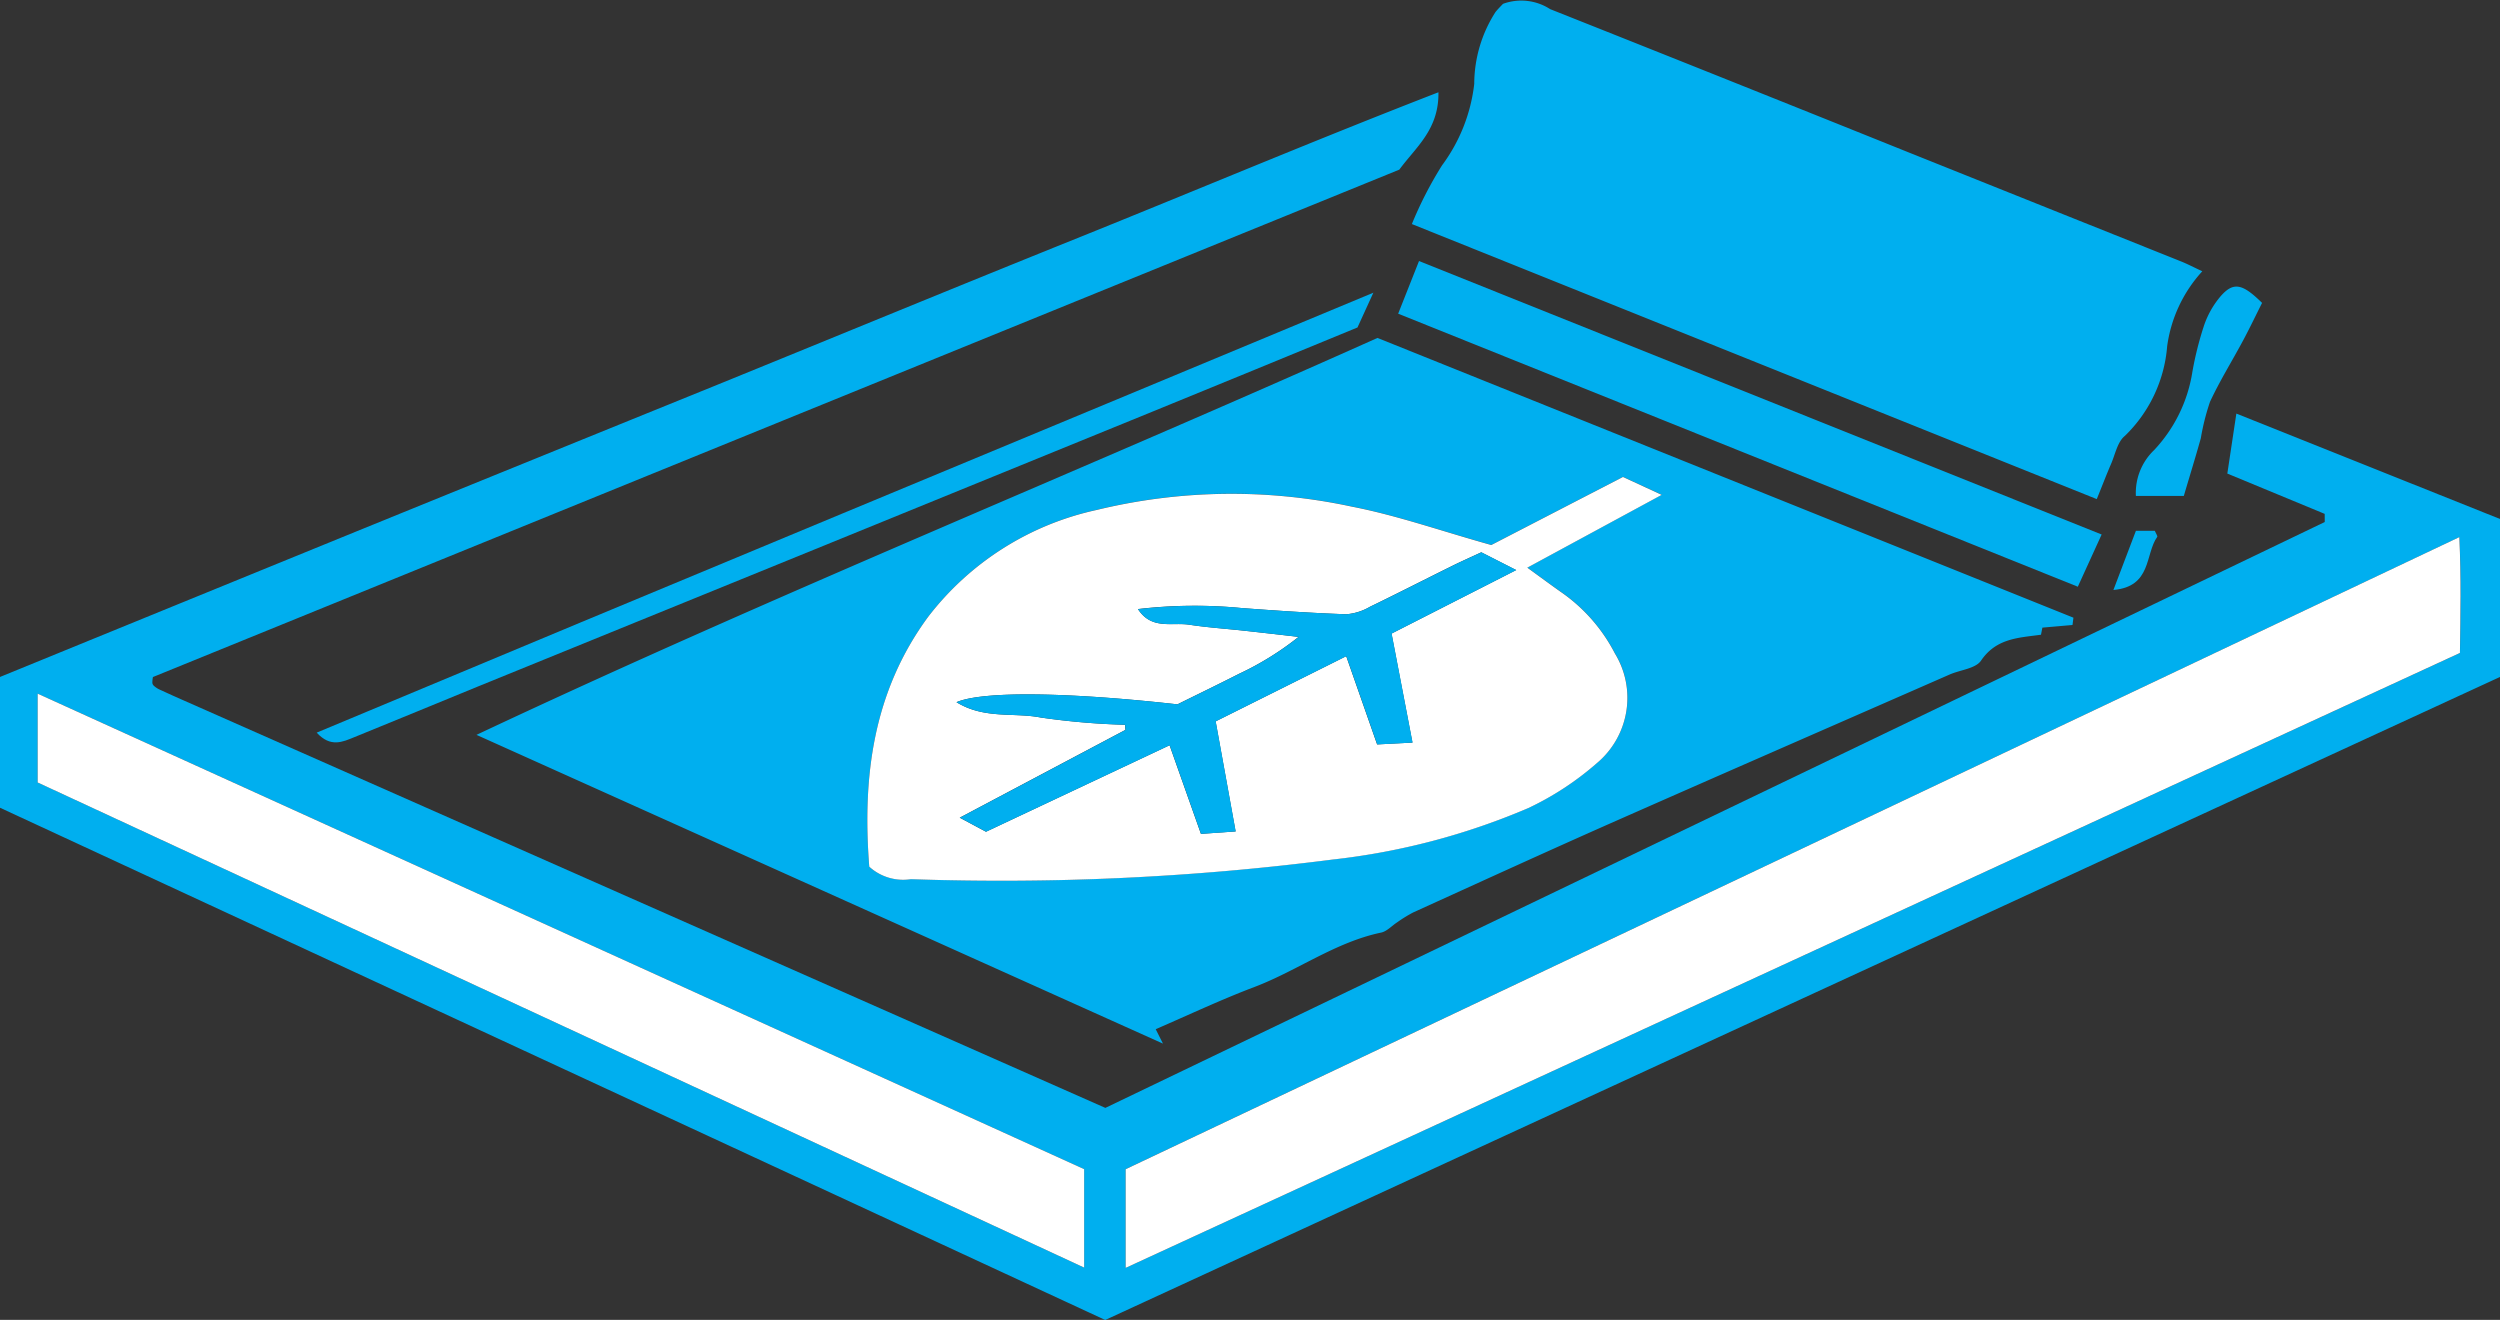 <?xml version="1.0" encoding="UTF-8"?> <svg xmlns="http://www.w3.org/2000/svg" width="94.474" height="49.878" viewBox="0 0 94.474 49.878"><rect x="0" y="0" width="94.474" height="49.878" fill="#333333" stroke="none"/><path d="M510.961,326.937l-3.679-1.523.341-2.267,9.963,3.983V333.1Q491.27,345.23,464.878,357.4l-41.766-19.358V333.1q6.73-2.751,13.5-5.513,6.831-2.78,13.67-5.554c4.517-1.839,9.029-3.7,13.555-5.521,4.5-1.811,8.97-3.7,13.633-5.507.022,1.406-.847,2.066-1.479,2.924l-47.1,19.174a1.192,1.192,0,0,0-.022.221.179.179,0,0,0,.048.1.838.838,0,0,0,.193.137c.327.151.654.3.984.444l34.789,15.38,46.08-22.14ZM465.65,355.431l50.424-23.238c.02-1.465.047-2.809-.022-4.378L465.65,351.7Zm-1.568-.011V351.7L424.535,333.73v3.357Z" transform="translate(-423.112 -307.518)" fill="#00afef"></path><path d="M489.865,325.177l-1.138.1-.053.268c-.844.117-1.691.129-2.267.981-.207.3-.783.347-1.185.523-4.319,1.893-8.641,3.777-12.954,5.683-2.446,1.085-4.881,2.2-7.316,3.307a5.213,5.213,0,0,0-.609.375c-.2.129-.383.338-.6.386-1.733.363-3.159,1.434-4.78,2.052-1.244.47-2.452,1.04-3.743,1.6l.274.545-25.942-11.668c11.321-5.331,22.73-9.927,34.048-15l26.3,10.572Zm-45.47,9.135a1.909,1.909,0,0,0,1.579.467,98.179,98.179,0,0,0,15.928-.741,26.11,26.11,0,0,0,7.4-1.946,11.162,11.162,0,0,0,2.594-1.7,3.217,3.217,0,0,0,.676-4.148,6.372,6.372,0,0,0-2.041-2.32c-.38-.268-.755-.545-1.266-.917l5.079-2.751-1.465-.677-4.976,2.572c-1.892-.528-3.559-1.118-5.272-1.451a21.579,21.579,0,0,0-9.639.126,10.966,10.966,0,0,0-6.362,4.028C444.532,327.7,444.129,330.927,444.395,334.312Z" transform="translate(-411.546 -301.559)" fill="#00afef"></path><path d="M442.2,318.227a14.481,14.481,0,0,1,1.141-2.22,6.377,6.377,0,0,0,1.216-3.078,5.046,5.046,0,0,1,.805-2.717c.1-.123.215-.235.282-.307a2.006,2.006,0,0,1,1.781.2q6.8,2.7,13.589,5.431,5.12,2.05,10.245,4.1c.252.1.495.229.811.375a5.235,5.235,0,0,0-1.328,2.835,5.294,5.294,0,0,1-1.6,3.388c-.28.226-.363.7-.523,1.065-.173.4-.324.8-.537,1.322Z" transform="translate(-388.846 -309.76)" fill="#00afef"></path><path d="M468.6,323.627,467.7,325.6l-25.684-10.318.788-1.99Z" transform="translate(-389.18 -303.428)" fill="#00afef"></path><path d="M467.327,313.717l-.6,1.314c-2.563,1.054-5.144,2.119-7.729,3.173q-12.76,5.208-25.522,10.4c-1.554.635-3.1,1.278-4.657,1.909-.445.182-.9.4-1.423-.171C440.637,324.8,453.856,319.33,467.327,313.717Z" transform="translate(-415.428 -302.656)" fill="#00afef"></path><path d="M453.8,321.544h-1.812a2.237,2.237,0,0,1,.688-1.73,5.564,5.564,0,0,0,1.448-2.963,12.628,12.628,0,0,1,.436-1.736,3.386,3.386,0,0,1,.64-1.127c.478-.537.811-.472,1.557.263-.227.447-.461.942-.719,1.423-.414.774-.881,1.523-1.25,2.317a8.861,8.861,0,0,0-.347,1.378C454.24,320.088,454.019,320.8,453.8,321.544Z" transform="translate(-371.274 -302.804)" fill="#00afef"></path><path d="M452.532,316.936h.713c.042.1.115.2.092.229-.464.657-.2,1.878-1.655,2.007Z" transform="translate(-371.817 -296.877)" fill="#00afef"></path><path d="M438.329,344.637v-3.729l50.4-23.887c.07,1.568.042,2.913.022,4.378Z" transform="translate(-395.791 -296.724)" fill="#fff"></path><path d="M463.168,340.827l-39.547-18.332v-3.357l39.547,17.969Z" transform="translate(-422.198 -292.925)" fill="#fff"></path><path d="M434.91,330.937c-.266-3.385.137-6.611,2.233-9.454a10.966,10.966,0,0,1,6.362-4.028,21.578,21.578,0,0,1,9.639-.126c1.714.333,3.38.922,5.272,1.451l4.976-2.572,1.465.677-5.079,2.751c.512.372.886.649,1.266.917a6.373,6.373,0,0,1,2.041,2.32,3.218,3.218,0,0,1-.676,4.148,11.161,11.161,0,0,1-2.594,1.7,26.109,26.109,0,0,1-7.4,1.946,98.176,98.176,0,0,1-15.928.741A1.909,1.909,0,0,1,434.91,330.937Zm10.156-9.734c.514.791,1.283.489,1.943.59s1.35.148,2.024.221c.7.076,1.4.157,2.1.238a11.315,11.315,0,0,1-2.261,1.4c-.783.4-1.574.78-2.317,1.149-4.078-.456-7.349-.514-8.35-.081,1.057.649,2.172.38,3.181.579a27.362,27.362,0,0,0,3.187.274l.017.193-6.262,3.318.992.531,6.938-3.268,1.185,3.349,1.311-.092-.755-4.16,4.934-2.463,1.168,3.335,1.336-.07-.791-4.12,4.71-2.4-1.319-.671c-.375.176-.738.335-1.093.511-1.04.514-2.071,1.043-3.117,1.549a2.106,2.106,0,0,1-.894.282c-1.317-.047-2.633-.137-3.947-.235A18.426,18.426,0,0,0,445.065,321.2Z" transform="translate(-402.061 -298.184)" fill="#fff"></path><path d="M442.9,319.376a18.426,18.426,0,0,1,3.925-.042c1.314.1,2.631.187,3.947.235a2.106,2.106,0,0,0,.894-.282c1.046-.506,2.077-1.034,3.117-1.549.355-.176.718-.335,1.093-.511l1.319.671-4.71,2.4.791,4.12-1.336.07-1.169-3.335-4.934,2.463.755,4.16-1.311.092-1.185-3.349-6.938,3.268-.992-.531,6.262-3.318-.017-.193a27.348,27.348,0,0,1-3.187-.274c-1.009-.2-2.125.07-3.181-.579,1-.433,4.271-.375,8.35.081.743-.369,1.535-.752,2.317-1.149a11.312,11.312,0,0,0,2.261-1.4c-.7-.081-1.4-.162-2.1-.238-.674-.073-1.353-.115-2.024-.221S443.414,320.167,442.9,319.376Z" transform="translate(-399.895 -296.356)" fill="#00afef"></path></svg> 